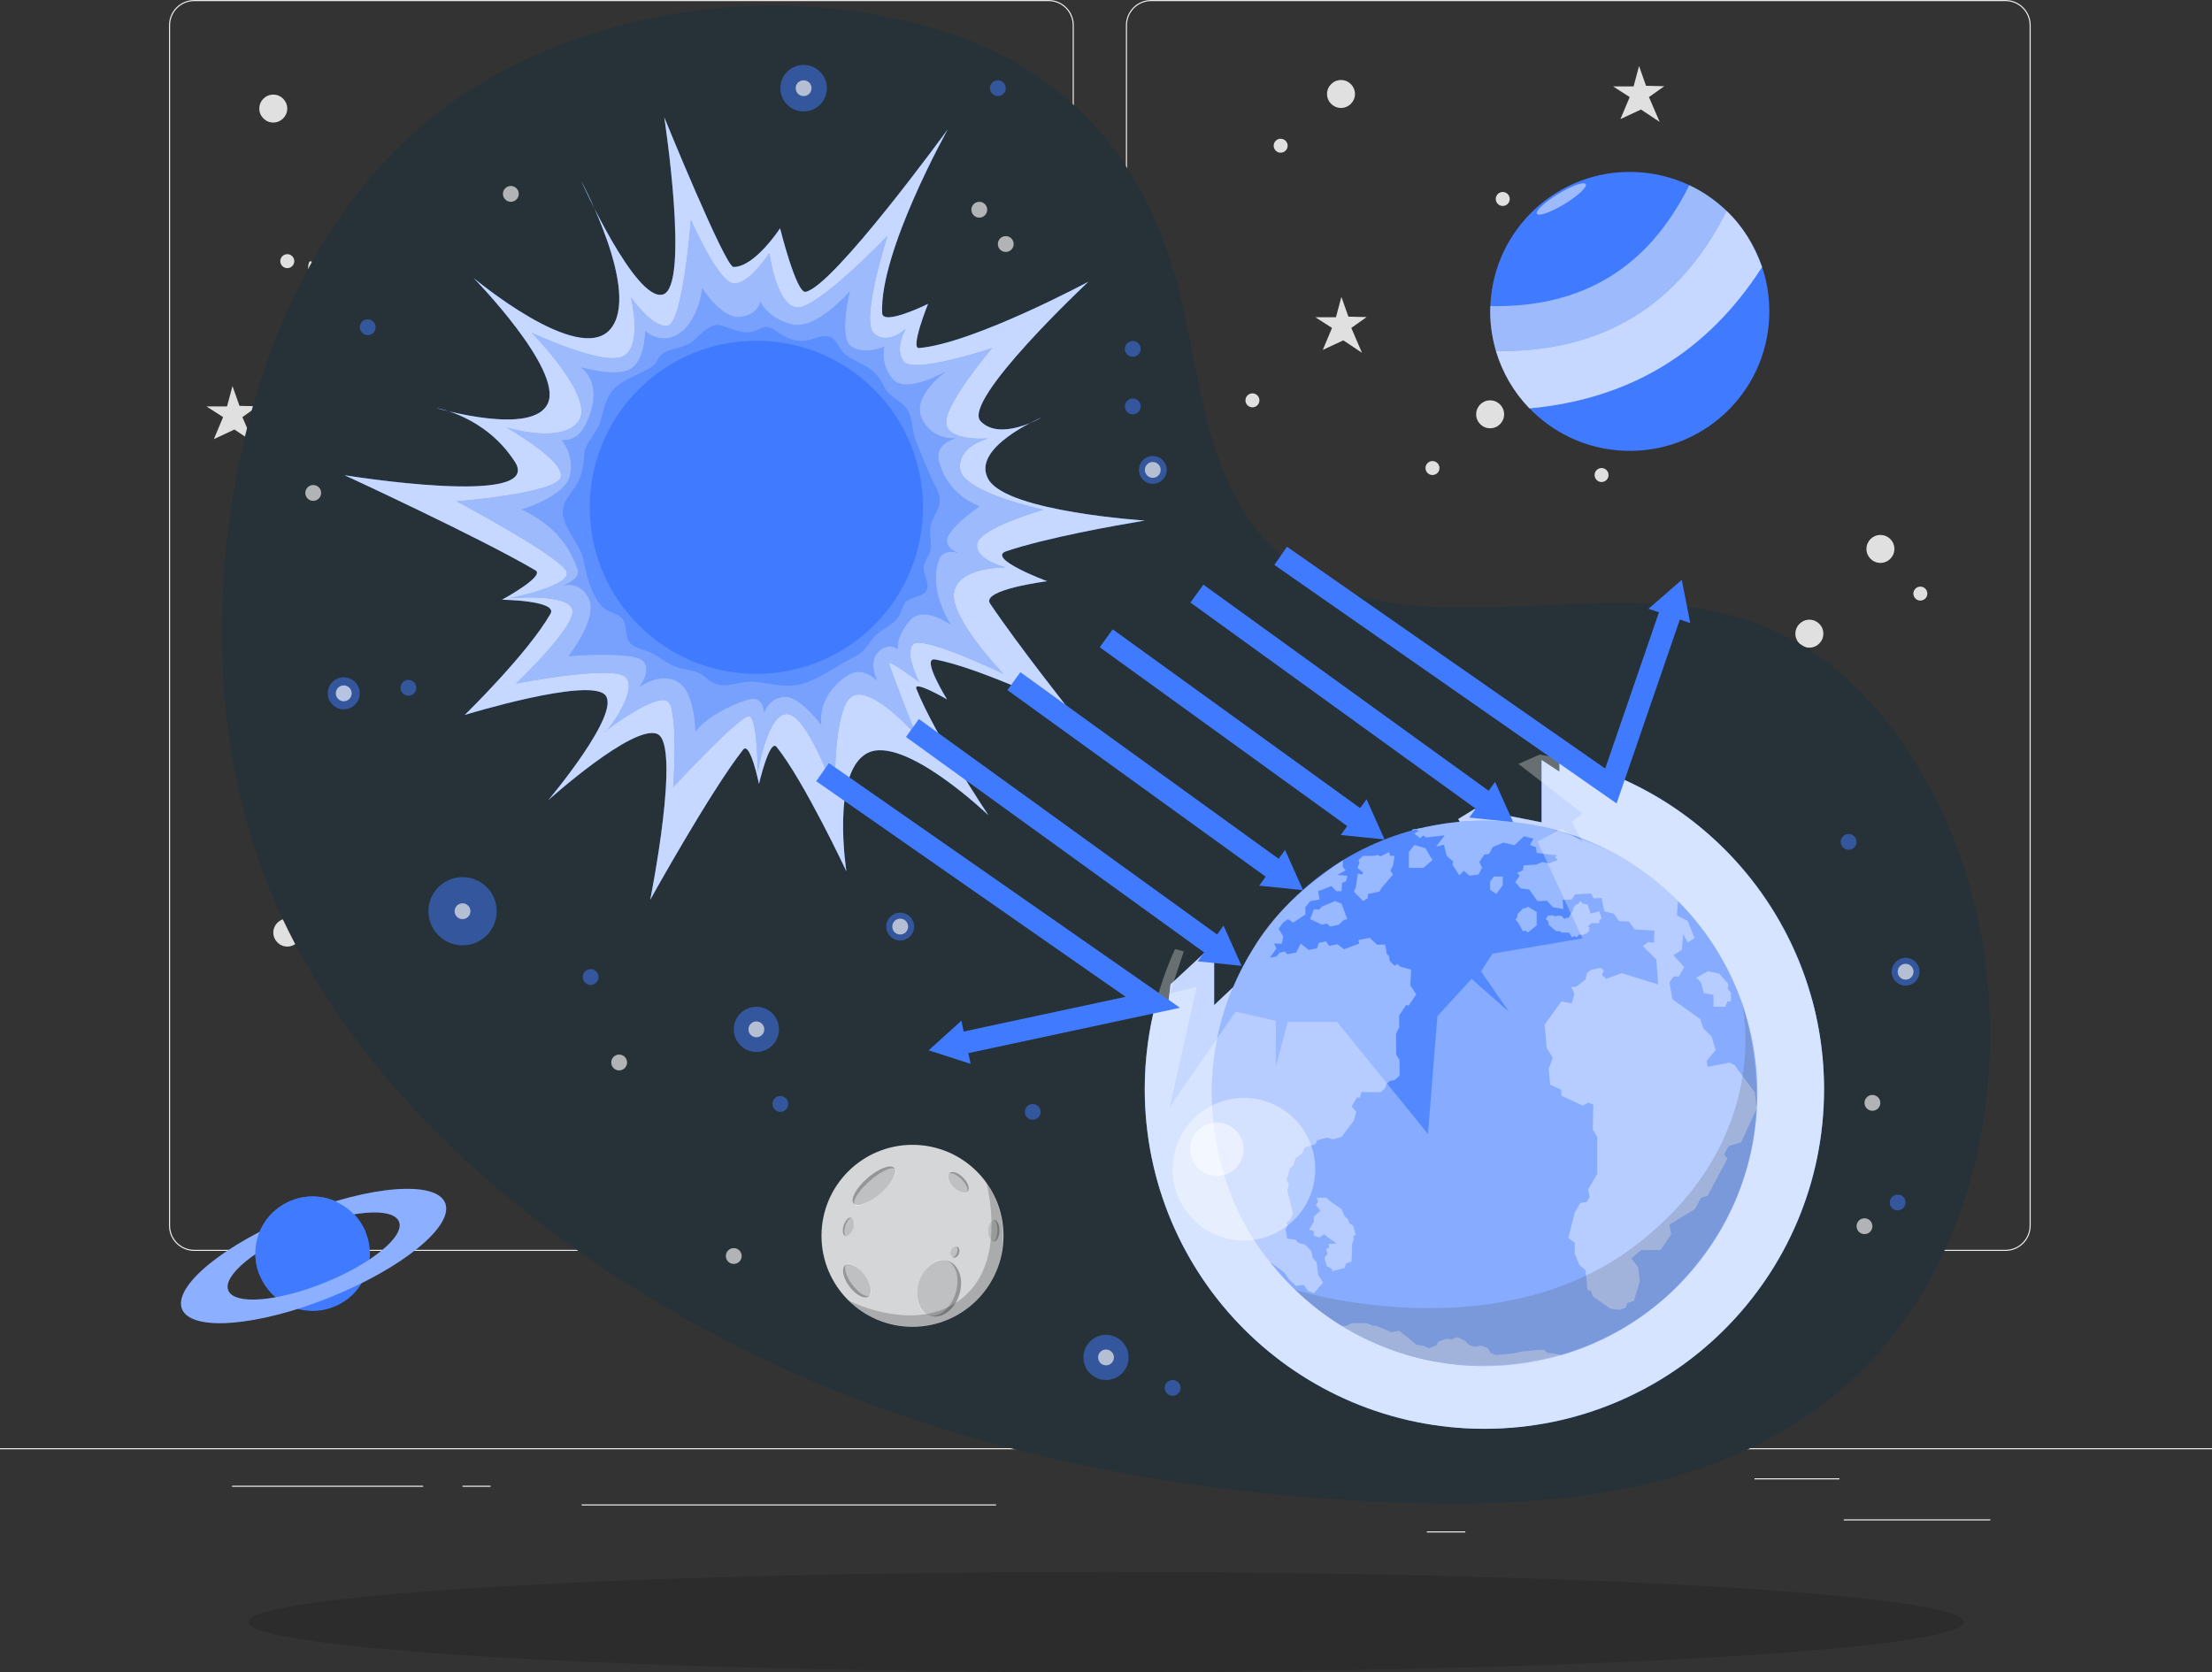 <svg width="623" height="471" viewBox="0 0 623 471" fill="none" xmlns="http://www.w3.org/2000/svg">
<rect x="0" y="0" width="623" height="471" fill="#333333" stroke="none"/>
<g clip-path="url(#clip0_1_94169)">
<path d="M623 407.938H0V408.249H623V407.938Z" fill="#EBEBEB"/>
<path d="M560.575 427.982H519.308V428.294H560.575V427.982Z" fill="#EBEBEB"/>
<path d="M412.7 431.371H401.872V431.683H412.7V431.371Z" fill="#EBEBEB"/>
<path d="M518.062 416.421H494.151V416.733H518.062V416.421Z" fill="#EBEBEB"/>
<path d="M119.18 418.514H65.365V418.826H119.18V418.514Z" fill="#EBEBEB"/>
<path d="M138.169 418.514H130.282V418.826H138.169V418.514Z" fill="#EBEBEB"/>
<path d="M280.537 423.772H163.812V424.083H280.537V423.772Z" fill="#EBEBEB"/>
<path d="M295.315 352.375H54.712C50.787 352.375 47.598 349.186 47.598 345.261V7.114C47.598 3.189 50.787 0 54.712 0H295.315C299.24 0 302.43 3.189 302.43 7.114V345.261C302.43 349.186 299.24 352.375 295.315 352.375ZM54.712 0.311C50.962 0.311 47.909 3.364 47.909 7.114V345.261C47.909 349.011 50.962 352.063 54.712 352.063H295.315C299.065 352.063 302.118 349.011 302.118 345.261V7.114C302.118 3.364 299.065 0.311 295.315 0.311H54.712Z" fill="#EBEBEB"/>
<path d="M564.825 352.375H324.222C320.297 352.375 317.107 349.186 317.107 345.261V7.114C317.107 3.189 320.297 0 324.222 0H564.825C568.75 0 571.939 3.189 571.939 7.114V345.261C571.939 349.186 568.75 352.375 564.825 352.375ZM324.222 0.311C320.472 0.311 317.419 3.364 317.419 7.114V345.261C317.419 349.011 320.472 352.063 324.222 352.063H564.825C568.575 352.063 571.628 349.011 571.628 345.261V7.114C571.628 3.364 568.575 0.311 564.825 0.311H324.222Z" fill="#EBEBEB"/>
<path d="M464.421 27.345L467.437 34.347L462.178 30.846L456.385 33.55L459.001 27.345L454.304 24.331H460.098L461.63 18.587L463.599 24.169L468.745 24.281L464.421 27.345Z" fill="#E0E0E0"/>
<path d="M380.591 92.376L383.594 99.377L378.336 95.877L372.554 98.568L375.158 92.376L370.461 89.361H376.267L377.8 83.618L379.769 89.199L384.915 89.311L380.591 92.376Z" fill="#E0E0E0"/>
<path d="M149.109 331.906L151.339 337.101L147.452 334.51L143.153 336.503L145.085 331.906L141.596 329.676H145.907L147.041 325.416L148.499 329.552L152.324 329.639L149.109 331.906Z" fill="#E0E0E0"/>
<path d="M68.269 117.492L71.272 124.505L66.026 120.992L60.232 123.696L62.836 117.492L58.139 114.477H63.945L65.478 108.746L67.446 114.327L72.592 114.427L68.269 117.492Z" fill="#E0E0E0"/>
<path d="M80.915 266.639C83.089 266.639 84.852 264.876 84.852 262.702C84.852 260.528 83.089 258.765 80.915 258.765C78.74 258.765 76.978 260.528 76.978 262.702C76.978 264.876 78.74 266.639 80.915 266.639Z" fill="#E0E0E0"/>
<path d="M73.028 30.584C73.028 32.764 74.798 34.521 76.966 34.521C79.134 34.521 80.903 32.752 80.903 30.584C80.903 28.416 79.134 26.648 76.966 26.648C74.798 26.648 73.028 28.416 73.028 30.584Z" fill="#E0E0E0"/>
<path d="M529.612 158.565C531.787 158.565 533.549 156.803 533.549 154.629C533.549 152.454 531.787 150.692 529.612 150.692C527.438 150.692 525.675 152.454 525.675 154.629C525.675 156.803 527.438 158.565 529.612 158.565Z" fill="#E0E0E0"/>
<path d="M510.573 219.473C512.748 219.473 514.51 217.71 514.51 215.536C514.51 213.362 512.748 211.599 510.573 211.599C508.399 211.599 506.636 213.362 506.636 215.536C506.636 217.71 508.399 219.473 510.573 219.473Z" fill="#E0E0E0"/>
<path d="M509.601 182.435C511.776 182.435 513.539 180.672 513.539 178.498C513.539 176.324 511.776 174.562 509.601 174.562C507.427 174.562 505.664 176.324 505.664 178.498C505.664 180.672 507.427 182.435 509.601 182.435Z" fill="#E0E0E0"/>
<path d="M136.025 276.456C136.025 278.636 137.795 280.393 139.963 280.393C142.131 280.393 143.9 278.623 143.9 276.456C143.9 274.288 142.131 272.519 139.963 272.519C137.795 272.519 136.025 274.288 136.025 276.456Z" fill="#E0E0E0"/>
<path d="M103.007 278.437C103.007 279.52 103.891 280.405 104.976 280.405C106.06 280.405 106.944 279.52 106.944 278.437C106.944 277.353 106.06 276.468 104.976 276.468C103.891 276.468 103.007 277.353 103.007 278.437Z" fill="#E0E0E0"/>
<path d="M535.992 266.639C535.992 267.723 536.877 268.607 537.961 268.607C539.045 268.607 539.93 267.723 539.93 266.639C539.93 265.555 539.045 264.67 537.961 264.67C536.877 264.67 535.992 265.555 535.992 266.639Z" fill="#E0E0E0"/>
<path d="M449.108 133.812C449.108 134.895 449.993 135.78 451.077 135.78C452.161 135.78 453.046 134.895 453.046 133.812C453.046 132.728 452.161 131.843 451.077 131.843C449.993 131.843 449.108 132.728 449.108 133.812Z" fill="#E0E0E0"/>
<path d="M538.895 167.212C538.895 168.295 539.779 169.18 540.863 169.18C541.947 169.18 542.832 168.295 542.832 167.212C542.832 166.128 541.947 165.243 540.863 165.243C539.779 165.243 538.895 166.128 538.895 167.212Z" fill="#E0E0E0"/>
<path d="M235.407 26.635C235.407 27.719 236.292 28.604 237.376 28.604C238.46 28.604 239.345 27.719 239.345 26.635C239.345 25.552 238.46 24.667 237.376 24.667C236.292 24.667 235.407 25.552 235.407 26.635Z" fill="#E0E0E0"/>
<path d="M352.742 114.738C353.829 114.738 354.711 113.857 354.711 112.77C354.711 111.683 353.829 110.802 352.742 110.802C351.655 110.802 350.773 111.683 350.773 112.77C350.773 113.857 351.655 114.738 352.742 114.738Z" fill="#E0E0E0"/>
<path d="M136.025 219.473C137.113 219.473 137.994 218.592 137.994 217.505C137.994 216.417 137.113 215.536 136.025 215.536C134.938 215.536 134.057 216.417 134.057 217.505C134.057 218.592 134.938 219.473 136.025 219.473Z" fill="#E0E0E0"/>
<path d="M74.997 193.149C74.997 194.233 75.882 195.117 76.966 195.117C78.05 195.117 78.934 194.233 78.934 193.149C78.934 192.065 78.05 191.181 76.966 191.181C75.882 191.181 74.997 192.065 74.997 193.149Z" fill="#E0E0E0"/>
<path d="M134.045 51.638C134.045 52.722 134.93 53.607 136.014 53.607C137.098 53.607 137.982 52.722 137.982 51.638C137.982 50.554 137.098 49.67 136.014 49.67C134.93 49.67 134.045 50.554 134.045 51.638Z" fill="#E0E0E0"/>
<path d="M80.915 75.533C82.002 75.533 82.884 74.652 82.884 73.565C82.884 72.478 82.002 71.596 80.915 71.596C79.828 71.596 78.946 72.478 78.946 73.565C78.946 74.652 79.828 75.533 80.915 75.533Z" fill="#E0E0E0"/>
<path d="M97.038 178.15C98.125 178.15 99.007 177.268 99.007 176.181C99.007 175.094 98.125 174.213 97.038 174.213C95.951 174.213 95.069 175.094 95.069 176.181C95.069 177.268 95.951 178.15 97.038 178.15Z" fill="#E0E0E0"/>
<path d="M158.267 264.671C159.354 264.671 160.235 263.789 160.235 262.702C160.235 261.615 159.354 260.734 158.267 260.734C157.179 260.734 156.298 261.615 156.298 262.702C156.298 263.789 157.179 264.671 158.267 264.671Z" fill="#E0E0E0"/>
<path d="M209.415 310.553C209.415 311.637 210.3 312.522 211.384 312.522C212.468 312.522 213.352 311.637 213.352 310.553C213.352 309.469 212.468 308.585 211.384 308.585C210.3 308.585 209.415 309.469 209.415 310.553Z" fill="#E0E0E0"/>
<path d="M211.384 323.734C211.384 324.818 212.268 325.702 213.352 325.702C214.436 325.702 215.321 324.818 215.321 323.734C215.321 322.65 214.436 321.766 213.352 321.766C212.268 321.766 211.384 322.65 211.384 323.734Z" fill="#E0E0E0"/>
<path d="M358.724 41.049C358.724 42.133 359.608 43.017 360.692 43.017C361.776 43.017 362.661 42.133 362.661 41.049C362.661 39.965 361.776 39.081 360.692 39.081C359.608 39.081 358.724 39.965 358.724 41.049Z" fill="#E0E0E0"/>
<path d="M421.272 56.048C421.272 57.132 422.157 58.017 423.241 58.017C424.325 58.017 425.21 57.132 425.21 56.048C425.21 54.965 424.325 54.08 423.241 54.08C422.157 54.08 421.272 54.965 421.272 56.048Z" fill="#E0E0E0"/>
<path d="M401.486 131.843C401.486 132.927 402.371 133.812 403.455 133.812C404.539 133.812 405.424 132.927 405.424 131.843C405.424 130.76 404.539 129.875 403.455 129.875C402.371 129.875 401.486 130.76 401.486 131.843Z" fill="#E0E0E0"/>
<path d="M86.772 75.533C86.772 76.617 87.083 77.501 87.457 77.501C87.831 77.501 88.142 76.617 88.142 75.533C88.142 74.449 87.831 73.564 87.457 73.564C87.083 73.564 86.772 74.449 86.772 75.533Z" fill="#E0E0E0"/>
<path d="M373.75 26.473C373.75 28.654 375.519 30.41 377.687 30.41C379.855 30.41 381.625 28.641 381.625 26.473C381.625 24.306 379.855 22.537 377.687 22.537C375.519 22.537 373.75 24.306 373.75 26.473Z" fill="#E0E0E0"/>
<path d="M541.91 328.555C544.085 328.555 545.847 326.793 545.847 324.618C545.847 322.444 544.085 320.682 541.91 320.682C539.735 320.682 537.973 322.444 537.973 324.618C537.973 326.793 539.735 328.555 541.91 328.555Z" fill="#E0E0E0"/>
<path d="M521.737 300.076C521.737 302.256 523.507 304.013 525.675 304.013C527.843 304.013 529.612 302.244 529.612 300.076C529.612 297.908 527.843 296.139 525.675 296.139C523.507 296.139 521.737 297.908 521.737 300.076Z" fill="#E0E0E0"/>
<path d="M419.69 120.643C421.865 120.643 423.628 118.881 423.628 116.707C423.628 114.533 421.865 112.77 419.69 112.77C417.516 112.77 415.753 114.533 415.753 116.707C415.753 118.881 417.516 120.643 419.69 120.643Z" fill="#E0E0E0"/>
<path d="M311.5 471C444.925 471 553.087 464.686 553.087 456.897C553.087 449.109 444.925 442.795 311.5 442.795C178.075 442.795 69.913 449.109 69.913 456.897C69.913 464.686 178.075 471 311.5 471Z" fill="#2C2C2C"/>
<path d="M556.165 327.758C564.513 293.81 560.713 256.112 545.674 226.063C538.285 211.288 528.666 197.597 515.57 187.331C479.91 159.326 438.58 174.288 397.923 170.563C383.719 169.267 369.39 164.533 358.985 154.778C340.632 137.586 338.476 109.892 332.919 85.375C323.886 45.584 300.735 18.587 261.199 7.462C221.577 -3.687 176.035 1.171 139.851 20.93C94.024 45.97 71.359 96.375 64.63 146.357C60.668 175.795 61.989 206.504 70.499 235.058C71.072 236.964 71.67 238.858 72.306 240.751C94.784 307.476 160.323 358.467 222.474 386.311C273.161 409.022 328.471 419.835 383.744 422.813C431.565 425.391 484.744 422.9 521.838 388.441C539.132 372.37 550.483 350.942 556.177 327.758H556.165Z" fill="#263238"/>
<path opacity="0.5" d="M164.137 275.223C164.137 276.456 165.134 277.453 166.367 277.453C167.601 277.453 168.597 276.456 168.597 275.223C168.597 273.989 167.601 272.993 166.367 272.993C165.134 272.993 164.137 273.989 164.137 275.223Z" fill="#407BFF"/>
<path opacity="0.5" d="M120.663 256.685C120.663 261.992 124.962 266.303 130.282 266.303C135.603 266.303 139.889 262.005 139.889 256.685C139.889 251.366 135.59 247.08 130.282 247.08C124.974 247.08 120.663 251.378 120.663 256.685Z" fill="#407BFF"/>
<path opacity="0.7" d="M128.039 256.685C128.039 257.918 129.036 258.915 130.269 258.915C131.503 258.915 132.5 257.918 132.5 256.685C132.5 255.452 131.503 254.455 130.269 254.455C129.036 254.455 128.039 255.452 128.039 256.685Z" fill="#EBEBEB"/>
<path opacity="0.5" d="M320.759 132.367C320.759 134.534 322.516 136.291 324.684 136.291C326.852 136.291 328.609 134.534 328.609 132.367C328.609 130.199 326.852 128.442 324.684 128.442C322.516 128.442 320.759 130.199 320.759 132.367Z" fill="#407BFF"/>
<path opacity="0.7" d="M322.44 132.367C322.44 133.6 323.437 134.597 324.671 134.597C325.904 134.597 326.901 133.6 326.901 132.367C326.901 131.133 325.904 130.137 324.671 130.137C323.437 130.137 322.44 131.133 322.44 132.367Z" fill="#EBEBEB"/>
<path opacity="0.5" d="M249.612 261.008C249.612 263.175 251.369 264.932 253.537 264.932C255.705 264.932 257.462 263.175 257.462 261.008C257.462 258.84 255.705 257.083 253.537 257.083C251.369 257.083 249.612 258.84 249.612 261.008Z" fill="#407BFF"/>
<path opacity="0.7" d="M251.307 261.008C251.307 262.241 252.303 263.238 253.537 263.238C254.771 263.238 255.767 262.241 255.767 261.008C255.767 259.774 254.771 258.778 253.537 258.778C252.303 258.778 251.307 259.774 251.307 261.008Z" fill="#EBEBEB"/>
<path opacity="0.5" d="M532.778 273.727C532.778 275.895 534.535 277.652 536.703 277.652C538.871 277.652 540.628 275.895 540.628 273.727C540.628 271.56 538.871 269.803 536.703 269.803C534.535 269.803 532.778 271.56 532.778 273.727Z" fill="#407BFF"/>
<path opacity="0.7" d="M534.473 273.728C534.473 274.961 535.469 275.958 536.703 275.958C537.937 275.958 538.933 274.961 538.933 273.728C538.933 272.494 537.937 271.498 536.703 271.498C535.469 271.498 534.473 272.494 534.473 273.728Z" fill="#EBEBEB"/>
<path opacity="0.7" d="M273.585 59.076C273.585 60.309 274.582 61.306 275.815 61.306C277.049 61.306 278.046 60.309 278.046 59.076C278.046 57.843 277.049 56.846 275.815 56.846C274.582 56.846 273.585 57.843 273.585 59.076Z" fill="#EBEBEB"/>
<path opacity="0.7" d="M281.036 68.744C281.036 69.977 282.033 70.974 283.266 70.974C284.5 70.974 285.497 69.977 285.497 68.744C285.497 67.51 284.5 66.514 283.266 66.514C282.033 66.514 281.036 67.51 281.036 68.744Z" fill="#EBEBEB"/>
<path opacity="0.5" d="M112.801 193.747C112.801 194.98 113.798 195.977 115.031 195.977C116.265 195.977 117.261 194.98 117.261 193.747C117.261 192.514 116.265 191.517 115.031 191.517C113.798 191.517 112.801 192.514 112.801 193.747Z" fill="#407BFF"/>
<path opacity="0.7" d="M172.148 299.292C172.148 300.525 173.145 301.521 174.379 301.521C175.612 301.521 176.609 300.525 176.609 299.292C176.609 298.058 175.612 297.062 174.379 297.062C173.145 297.062 172.148 298.058 172.148 299.292Z" fill="#EBEBEB"/>
<path opacity="0.7" d="M85.987 138.857C85.987 140.091 86.984 141.087 88.218 141.087C89.451 141.087 90.448 140.091 90.448 138.857C90.448 137.624 89.451 136.627 88.218 136.627C86.984 136.627 85.987 137.624 85.987 138.857Z" fill="#EBEBEB"/>
<path opacity="0.5" d="M206.662 289.96C206.662 293.473 209.515 296.326 213.029 296.326C216.543 296.326 219.396 293.473 219.396 289.96C219.396 286.447 216.543 283.594 213.029 283.594C209.515 283.594 206.662 286.447 206.662 289.96Z" fill="#407BFF"/>
<path opacity="0.7" d="M210.799 289.96C210.799 291.194 211.796 292.19 213.029 292.19C214.263 292.19 215.26 291.194 215.26 289.96C215.26 288.727 214.263 287.73 213.029 287.73C211.796 287.73 210.799 288.727 210.799 289.96Z" fill="#EBEBEB"/>
<path opacity="0.5" d="M305.134 382.374C305.134 385.887 307.987 388.74 311.501 388.74C315.015 388.74 317.868 385.887 317.868 382.374C317.868 378.861 315.015 376.008 311.501 376.008C307.987 376.008 305.134 378.861 305.134 382.374Z" fill="#407BFF"/>
<path opacity="0.7" d="M311.501 384.604C312.733 384.604 313.731 383.606 313.731 382.374C313.731 381.142 312.733 380.144 311.501 380.144C310.269 380.144 309.271 381.142 309.271 382.374C309.271 383.606 310.269 384.604 311.501 384.604Z" fill="#EBEBEB"/>
<path opacity="0.5" d="M217.553 310.977C217.553 312.21 218.55 313.207 219.783 313.207C221.017 313.207 222.013 312.21 222.013 310.977C222.013 309.744 221.017 308.747 219.783 308.747C218.55 308.747 217.553 309.744 217.553 310.977Z" fill="#407BFF"/>
<path opacity="0.5" d="M319.052 116.707C320.283 116.707 321.282 115.709 321.282 114.477C321.282 113.245 320.283 112.247 319.052 112.247C317.82 112.247 316.821 113.245 316.821 114.477C316.821 115.709 317.82 116.707 319.052 116.707Z" fill="#407BFF"/>
<path opacity="0.5" d="M101.338 92.177C101.338 93.411 102.335 94.407 103.568 94.407C104.802 94.407 105.799 93.411 105.799 92.177C105.799 90.944 104.802 89.947 103.568 89.947C102.335 89.947 101.338 90.944 101.338 92.177Z" fill="#407BFF"/>
<path opacity="0.7" d="M141.646 54.616C141.646 55.85 142.643 56.846 143.877 56.846C145.11 56.846 146.107 55.85 146.107 54.616C146.107 53.383 145.11 52.386 143.877 52.386C142.643 52.386 141.646 53.383 141.646 54.616Z" fill="#EBEBEB"/>
<path opacity="0.5" d="M518.424 237.151C518.424 238.384 519.421 239.381 520.654 239.381C521.888 239.381 522.884 238.384 522.884 237.151C522.884 235.918 521.888 234.921 520.654 234.921C519.421 234.921 518.424 235.918 518.424 237.151Z" fill="#407BFF"/>
<path opacity="0.7" d="M525.128 310.666C525.128 311.899 526.125 312.896 527.358 312.896C528.592 312.896 529.589 311.899 529.589 310.666C529.589 309.432 528.592 308.436 527.358 308.436C526.125 308.436 525.128 309.432 525.128 310.666Z" fill="#EBEBEB"/>
<path opacity="0.5" d="M316.809 98.281C316.809 99.515 317.805 100.511 319.039 100.511C320.272 100.511 321.269 99.515 321.269 98.281C321.269 97.048 320.272 96.051 319.039 96.051C317.805 96.051 316.809 97.048 316.809 98.281Z" fill="#407BFF"/>
<path opacity="0.7" d="M522.897 345.411C522.897 346.644 523.894 347.641 525.128 347.641C526.361 347.641 527.358 346.644 527.358 345.411C527.358 344.178 526.361 343.181 525.128 343.181C523.894 343.181 522.897 344.178 522.897 345.411Z" fill="#EBEBEB"/>
<path opacity="0.7" d="M204.432 353.808C204.432 355.041 205.428 356.038 206.662 356.038C207.896 356.038 208.892 355.041 208.892 353.808C208.892 352.574 207.896 351.578 206.662 351.578C205.428 351.578 204.432 352.574 204.432 353.808Z" fill="#EBEBEB"/>
<path opacity="0.5" d="M269.386 157.606C269.386 158.84 270.383 159.836 271.616 159.836C272.85 159.836 273.846 158.84 273.846 157.606C273.846 156.373 272.85 155.376 271.616 155.376C270.383 155.376 269.386 156.373 269.386 157.606Z" fill="#407BFF"/>
<path opacity="0.5" d="M288.637 313.207C288.637 314.44 289.634 315.437 290.867 315.437C292.101 315.437 293.097 314.44 293.097 313.207C293.097 311.974 292.101 310.977 290.867 310.977C289.634 310.977 288.637 311.974 288.637 313.207Z" fill="#407BFF"/>
<path opacity="0.5" d="M532.242 338.733C532.242 339.967 533.239 340.963 534.473 340.963C535.706 340.963 536.703 339.967 536.703 338.733C536.703 337.5 535.706 336.503 534.473 336.503C533.239 336.503 532.242 337.5 532.242 338.733Z" fill="#407BFF"/>
<path opacity="0.5" d="M328.035 390.97C328.035 392.204 329.032 393.2 330.266 393.2C331.499 393.2 332.496 392.204 332.496 390.97C332.496 389.737 331.499 388.74 330.266 388.74C329.032 388.74 328.035 389.737 328.035 390.97Z" fill="#407BFF"/>
<path opacity="0.5" d="M278.806 24.841C278.806 26.075 279.802 27.071 281.036 27.071C282.27 27.071 283.266 26.075 283.266 24.841C283.266 23.608 282.27 22.611 281.036 22.611C279.802 22.611 278.806 23.608 278.806 24.841Z" fill="#407BFF"/>
<path opacity="0.5" d="M219.783 24.841C219.783 28.454 222.711 31.394 226.337 31.394C229.963 31.394 232.891 28.467 232.891 24.841C232.891 21.216 229.963 18.289 226.337 18.289C222.711 18.289 219.783 21.216 219.783 24.841Z" fill="#407BFF"/>
<path opacity="0.7" d="M224.106 24.841C224.106 26.075 225.103 27.071 226.337 27.071C227.57 27.071 228.567 26.075 228.567 24.841C228.567 23.608 227.57 22.611 226.337 22.611C225.103 22.611 224.106 23.608 224.106 24.841Z" fill="#EBEBEB"/>
<path opacity="0.5" d="M92.305 195.304C92.305 197.796 94.323 199.814 96.815 199.814C99.307 199.814 101.326 197.796 101.326 195.304C101.326 192.813 99.307 190.794 96.815 190.794C94.323 190.794 92.305 192.813 92.305 195.304Z" fill="#407BFF"/>
<path opacity="0.5" d="M94.585 195.304C94.585 196.538 95.582 197.534 96.815 197.534C98.049 197.534 99.046 196.538 99.046 195.304C99.046 194.071 98.049 193.074 96.815 193.074C95.582 193.074 94.585 194.071 94.585 195.304Z" fill="#407BFF"/>
<path opacity="0.7" d="M94.585 195.304C94.585 196.538 95.582 197.534 96.815 197.534C98.049 197.534 99.046 196.538 99.046 195.304C99.046 194.071 98.049 193.074 96.815 193.074C95.582 193.074 94.585 194.071 94.585 195.304Z" fill="#EBEBEB"/>
<path d="M103.006 347.13C106.333 355.39 102.346 364.77 94.085 368.097C85.824 371.423 76.442 367.436 73.115 359.177C69.788 350.917 73.775 341.536 82.036 338.21C90.297 334.884 99.68 338.87 103.006 347.13Z" fill="#407BFF"/>
<path d="M83.644 342.196C63.185 350.444 48.694 362.329 51.273 368.745C53.852 375.16 72.542 373.665 93.001 365.418C113.461 357.171 127.952 345.286 125.372 338.87C122.781 332.454 104.103 333.949 83.644 342.196ZM91.369 361.344C78.087 366.701 65.963 367.661 64.293 363.5C62.611 359.339 72.019 351.627 85.301 346.27C98.584 340.913 110.707 339.954 112.377 344.115C114.059 348.276 104.651 355.987 91.369 361.344Z" fill="#407BFF"/>
<path opacity="0.4" d="M83.644 342.196C63.185 350.444 48.694 362.329 51.273 368.745C53.852 375.16 72.542 373.665 93.001 365.418C113.461 357.171 127.952 345.286 125.372 338.87C122.781 332.454 104.103 333.949 83.644 342.196ZM91.369 361.344C78.087 366.701 65.963 367.661 64.293 363.5C62.611 359.339 72.019 351.627 85.301 346.27C98.584 340.913 110.707 339.954 112.377 344.115C114.059 348.276 104.651 355.987 91.369 361.344Z" fill="white"/>
<path d="M73.115 359.177L103.007 347.13C99.992 339.655 90.858 334.647 82.037 338.21C73.452 341.673 69.826 351.017 73.115 359.177Z" fill="#407BFF"/>
<path d="M498.298 89.192C499.112 67.506 482.19 49.267 460.501 48.453C438.812 47.638 420.57 64.558 419.756 86.243C418.941 107.929 435.864 126.168 457.552 126.982C479.241 127.797 497.484 110.877 498.298 89.192Z" fill="#407BFF"/>
<path opacity="0.5" d="M421.322 98.904C451.214 99.315 472.869 86.147 486.289 59.412C483.298 56.559 479.872 54.08 475.773 52.162C464.309 75.396 445.619 86.757 419.727 86.222C419.516 90.483 420.139 94.693 421.322 98.892V98.904Z" fill="#FAFAFA"/>
<path opacity="0.7" d="M421.322 98.904C451.226 99.303 472.882 86.147 486.289 59.413C490.762 63.636 494.039 68.955 496.282 75.234C480.918 99.166 459.089 112.434 430.767 115.05C426.331 110.453 423.191 105.059 421.322 98.904Z" fill="white"/>
<path opacity="0.5" d="M446.616 51.876C447.102 52.673 444.41 55.177 440.622 57.482C436.835 59.786 433.371 61.007 432.885 60.222C432.399 59.425 435.09 56.921 438.878 54.616C442.666 52.312 446.13 51.091 446.616 51.876Z" fill="#FAFAFA"/>
<path d="M439.19 213.53C439.19 214.851 439.203 216.134 439.215 217.38L434.181 214.078V231.644L415.28 227.894L410.707 230.71L415.28 239.007L406.72 232.367L397.761 233.7L394.11 260.995L384.167 252.611L367.62 266.041L372.043 274.213L362.312 263.923L341.965 283.121V265.866L329.679 277.278L328.982 282.996C327.661 282.585 326.54 282.236 325.692 281.962C323.562 289.898 322.428 298.232 322.428 306.841C322.428 359.663 365.253 402.481 418.083 402.481C470.914 402.481 513.739 359.663 513.739 306.841C513.739 261.282 481.878 223.16 439.215 213.543L439.19 213.53Z" fill="#407BFF"/>
<path opacity="0.7" d="M439.19 213.53C439.19 214.851 439.203 216.134 439.215 217.38L434.181 214.078V231.644L415.28 227.894L410.707 230.71L415.28 239.007L406.72 232.367L397.761 233.7L394.11 260.995L384.167 252.611L367.62 266.041L372.043 274.213L362.312 263.923L341.965 283.121V265.866L329.679 277.278L328.982 282.996C327.661 282.585 326.54 282.236 325.692 281.962C323.562 289.898 322.428 298.232 322.428 306.841C322.428 359.663 365.253 402.481 418.083 402.481C470.914 402.481 513.739 359.663 513.739 306.841C513.739 261.282 481.878 223.16 439.215 213.543L439.19 213.53Z" fill="white"/>
<path d="M472.44 362.323C502.448 332.32 502.448 283.675 472.44 253.671C442.431 223.668 393.778 223.668 363.77 253.671C333.762 283.675 333.762 332.32 363.77 362.323C393.778 392.326 442.431 392.326 472.44 362.323Z" fill="#407BFF"/>
<path opacity="0.1" d="M472.44 362.323C502.448 332.32 502.448 283.675 472.44 253.671C442.431 223.668 393.778 223.668 363.77 253.671C333.762 283.675 333.762 332.32 363.77 362.323C393.778 392.326 442.431 392.326 472.44 362.323Z" fill="white"/>
<path opacity="0.4" d="M377.862 373.454C385.749 378.474 394.945 381.888 405.474 383.694C417.635 385.662 429.048 384.952 439.764 381.726C438.754 381.439 437.496 381.252 436.138 381.153C435.427 381.103 435.29 380.231 434.53 380.206C433.023 380.168 430.905 380.555 429.397 380.617C428.226 380.667 427.054 381.202 426.033 381.277C423.329 381.476 421.373 381.713 421.373 381.713L419.84 381.128L418.98 379.72L417.198 379.047L415.23 379.384L413.56 378.748L412.563 377.627L410.445 376.643L408.813 377.291L407.243 377.129L405.062 377.988L404.539 378.972L402.334 379.844L401.287 379.209L398.907 378.748L394.023 374.836L391.905 375.297L387.656 373.454H386.684L385.014 372.731H380.566L379.345 373.454H377.875H377.862Z" fill="white"/>
<path opacity="0.4" d="M357.677 355.477L361.764 358.516L363.122 360.497L364.991 362.216L367.209 361.955L368.392 363.612L370.037 364.284L372.666 361.282L371.308 359.189L370.772 355.502L369.776 354.443L369.302 352.424L367.558 350.568L365.738 350.145L364.816 349.16L362.536 348.936L362.088 346.27L362.686 345.037L362.349 344.725L362.611 344.165L363.321 343.716L364.181 341.91L362.574 335.332L363.047 333.476L362.399 332.541L363.222 329.277L364.405 328.069L364.866 326.263L366.785 324.892L367.483 323.161L370.473 322.326L370.984 321.205L373.713 320.445L375.432 320.943L377.85 320.27L381.289 315.698L381.961 313.169L380.666 311.687L382.223 309.095L383.02 309.195L383.432 307.65H388.877L390.035 306.641L390.546 305.271L391.443 304.486L392.789 304.249L394.197 303.028L394.16 298.606L393.238 297.049L393.188 291.156L394.085 289.387L394.06 286.061L396.116 282.984L396.689 283.37L398.882 280.081L397.225 277.602L397.449 273.154L394.334 272.27L393.587 271.56L392.777 272.045L391.443 270.712L391.194 269.292L390.571 268.707L390.11 266.053L387.83 266.115L385.762 264.159L382.609 264.795L382.771 265.829L378.547 267.386L376.666 265.978L374.361 266.439L373.439 265.156L371.433 265.605L370.897 267.137L368.629 267.585L366.324 265.829L365.078 268.296L362.524 268.806L361.901 268.021L360.406 268.358L359.484 269.417L357.677 269.778L359.484 267.187L358.861 265.791L360.991 265.829L361.44 263.823L360.107 261.606L361.44 259.824L362.773 258.94L364.218 259.886L367.657 257.607L367.632 255.588L369.015 253.844L371.657 253.383L371.246 251.041L374.996 249.596L376.329 251.041H377.862L377.974 248.687L379.083 248.275L379.494 246.693L376.653 246.444L378.983 245.198L378.174 244.189L378.261 242.308C367.346 249.534 358.424 257.706 352.817 267.448C344.544 280.891 340.544 295.878 341.23 312.584C342.276 328.43 347.896 342.695 357.652 355.502L357.677 355.477Z" fill="white"/>
<path opacity="0.4" d="M453.532 368.62L448.535 365.119L448.136 363.649L447.09 363.4L446.579 357.844L444.859 356.361L443.526 353.184V350.07L441.695 348.737L443.526 341.549L445.109 338.808L446.878 338.609L447.713 337.176L447.289 335.058L449.856 330.623V320.283L448.585 318.115L448.747 311.201L447.389 310.566L445.757 311.438L439.763 308.647L439.738 307.003L436.598 305.533L436.187 301.085L437.334 297.946L435.639 295.255L435.028 288.64L439.738 282.112L442.666 282.61L443.414 279.882L442.554 278.05L443.95 277.938L446.554 275.92L446.915 274.138L448.099 273.229L450.84 272.619L451.725 273.453L451.152 274.587L452.373 275.733L456.721 274.126L467.026 277.315L466.502 270.289L462.665 266.502L464.185 265.393L465.842 265.517L465.979 262.129L460.422 261.817L458.79 259.612L455.986 259.45L454.503 257.357L451.862 256.747L451.064 252.947L448.834 253.059L448.136 251.702L443.638 251.926L442.629 253.371L440.112 253.495L440.312 256.049L437.421 255.601L435.676 253.72L433.047 253.857L430.692 250.543L428.313 250.269L426.755 248.487L427.976 246.731L427.353 245.859L428.873 245.198L429.147 243.766L432.723 243.542L434.368 242.831L436.237 243.18L438.742 242.283L437.932 241.287L438.679 240.963L432.823 240.253L432.586 238.658L430.929 238.035L431.889 236.254L429.222 235.581L426.543 238.085L423.441 237.35L420.413 238.608L419.404 240.564L418.07 240.689L416.65 242.807L417.422 244.414L416.426 246.332L413.871 246.681L412.289 245.298L410.981 246.569L409.087 243.566L409.299 242.694L407.442 241.075L406.694 237.96L404.489 238.496L406.869 235.307L401.548 235.917L400.876 235.332L399.991 236.129L398.321 234.796L399.505 234.136L398.87 233.575C414.781 229.663 430.805 230.436 445.134 236.291C454.304 239.43 464.397 245.448 472.62 253.869L472.271 257.868L475.337 259.438L477.255 264.247L475.349 265.493L474.053 263.175L473.679 267.548L471.3 269.068L474.352 272.394L472.857 275.06H471.362L470.191 276.73L471.025 281.476L478.863 287.07L479.81 289.798L482.028 291.904L483.211 295.766L481.542 297.821L480.62 298.955L480.956 300.524L487.099 299.329L488.532 300.064L494.201 307.65L494.799 312.26L490.363 321.765L486.837 322.837L485.616 325.141L486.488 326.412L480.906 336.877L479.05 337.45L477.355 340.614L470.191 344.95L470.664 347.753L467.699 352.113L462.191 352.163L459.487 354.443L461.356 356.947L461.855 360.946L460.185 366.452L459.089 366.814L458.279 367.075L457.893 368.396L456.086 368.981L453.519 368.62H453.532Z" fill="white"/>
<path opacity="0.4" d="M375.27 358.056L375.083 357.42L373.7 356.698L373.027 354.318L373.887 353.172L373.513 351.839L374.335 351.403L374.223 350.394L376.404 350.282L372.89 347.728L371.594 348.6L370.037 348.052V346.831L368.666 346.395L370.037 344.165V342.72L371.906 341.001L370.547 339.393L371.22 338.658L370.847 337.388H373.625L374.522 338.297L377.862 340.614L378.659 342.508L379.743 343.617L380.017 344.576L381.076 345.199L381.824 347.753L381.114 348.326L381.3 348.949L380.839 350.406L380.665 355.389L379.12 355.875L378.709 357.171L375.27 358.056Z" fill="white"/>
<path opacity="0.4" d="M381.301 251.141L381.849 250.007L382.447 246.021L383.606 246.382L383.892 245.796L382.335 244.463L382.871 243.031L382.597 242.271L383.892 241.075H387.007L388.042 240.826L388.777 241.249L391.231 240.028L391.543 241.075H392.789L392.34 243.803L391.605 245.223L392.34 246.357L389.063 250.157L388.565 251.141L385.338 251.801L385.188 253.072L383.892 253.807L381.301 251.141Z" fill="white"/>
<path opacity="0.4" d="M419.69 248.25L420.762 246.917H423.242V249.359L421.46 251.801L419.69 250.692V248.25Z" fill="white"/>
<path opacity="0.4" d="M442.442 257.358L442.965 256.66L443.102 255.813L443.837 254.841L444.51 254.592L445.096 253.807L445.719 254.567L447.114 254.754L447.999 257.358L450.429 256.71L451.077 258.666L450.429 259.251V260.024H448.223L447.239 260.958L447.825 261.456L447.438 261.855L447.737 262.129L446.579 263.163L446.342 262.976L445.943 263.375L444.834 263.238L443.999 264.035L443.389 263.649L442.741 264.035L441.918 262.702H439.863L439.389 262.304L438.305 262.316L436.174 260.534L436.075 259.538L435.327 258.915L435.938 257.956L437.109 257.806L438.131 258.13L438.779 257.881L439.863 258.043L440.66 258.915L441.096 258.529L441.781 258.579L442.442 257.358Z" fill="white"/>
<path opacity="0.4" d="M477.717 275.372L481.044 273.59L484.221 274.251L486.713 277.091L486.651 278.586L487.498 279.595V282.087L486.501 282.161L485.94 283.594H482.601V280.255L479.885 279.757L479.075 276.73L477.717 275.372Z" fill="white"/>
<path opacity="0.4" d="M430.281 255.364L432.798 256.922V260.696L430.281 262.702L429.795 262.191L428.898 262.291L427.465 259.725L426.805 259.027L427.303 258.491L427.415 257.52L428.96 255.887L429.932 255.738L430.281 255.364Z" fill="white"/>
<path opacity="0.4" d="M372.33 255.364L376.068 253.807L377.862 254.58L379.444 258.915L378.485 259.127L377.027 260.497L374.684 261.008L373.7 260.173L372.33 260.472L368.99 258.915L370.037 256.137L371.52 256.224L372.33 255.364Z" fill="white"/>
<path opacity="0.4" d="M398.347 238.022L401.449 238.907L403.455 242.271L400.901 244.463H396.789V240.028L398.347 238.022Z" fill="white"/>
<path opacity="0.2" d="M490.463 281.812C490.463 281.812 500.419 320.208 460.846 350.655C421.273 381.115 364.816 363.35 364.816 363.35C392.777 390.733 439.763 392.739 470.938 363.774C493.715 341.162 499.958 312.372 490.463 281.812Z" fill="black"/>
<path opacity="0.3" d="M513.714 306.828C513.714 298.17 512.555 289.786 510.399 281.813C510.163 281.24 509.951 280.654 509.776 280.056C501.665 252.374 481.193 228.58 451.825 217.43C445.844 215.162 439.751 213.555 433.646 212.559L427.652 215.187L445.682 229.115L442.692 231.445L445.682 237.088L439.726 233.451L433.06 237.088L445.682 264.334L420.363 268.632L417.124 273.615L424.949 284.977L414.47 275.746L404.838 286.235L402.184 319.436L393.574 308.809L376.616 287.892H362.661L359.334 300.5V287.556L348.033 284.977L332.62 307.215L329.443 311.799L331.798 301.409V301.372L337.081 277.926L334.626 278.561L329.443 279.919L333.417 267.972L330.95 267.336C326.103 278.038 323.387 289.126 322.615 300.163C322.615 300.275 322.602 300.375 322.59 300.487C322.552 301.123 322.515 301.758 322.478 302.381C322.465 302.68 322.453 302.991 322.44 303.29C322.428 303.751 322.403 304.212 322.39 304.686C322.39 305.097 322.39 305.52 322.378 305.931C322.378 306.318 322.378 306.691 322.378 307.078C322.378 307.489 322.378 307.9 322.39 308.311C322.39 308.722 322.39 309.133 322.415 309.544C322.415 309.818 322.44 310.08 322.44 310.354C323.163 329.614 329.717 348.214 341.093 363.637C341.18 363.749 341.255 363.861 341.342 363.973C341.454 364.123 341.566 364.272 341.678 364.422C347.099 371.585 353.503 377.964 360.692 383.358C360.755 383.395 360.805 383.445 360.867 383.495C361.303 383.819 361.752 384.143 362.188 384.454C362.462 384.654 362.736 384.853 363.01 385.04C363.259 385.214 363.508 385.389 363.758 385.563C364.268 385.912 364.767 386.261 365.29 386.597C365.328 386.622 365.377 386.647 365.415 386.684C370.125 389.774 375.171 392.49 380.541 394.782C389.051 398.407 397.786 400.699 406.52 401.758C406.657 401.771 406.794 401.796 406.944 401.808C407.604 401.883 408.252 401.958 408.913 402.02C409.224 402.045 409.536 402.082 409.86 402.107C410.346 402.145 410.831 402.182 411.317 402.219C411.729 402.244 412.14 402.269 412.551 402.294C412.962 402.319 413.361 402.331 413.76 402.356C414.208 402.381 414.657 402.394 415.118 402.406C415.529 402.406 415.928 402.431 416.339 402.431C416.762 402.431 417.174 402.444 417.597 402.444C418.121 402.444 418.656 402.444 419.18 402.444C419.454 402.444 419.728 402.444 420.002 402.444C434.755 402.12 449.158 398.382 462.104 391.667C462.503 391.456 462.902 391.281 463.313 391.107C493.304 374.961 513.701 343.281 513.701 306.841L513.714 306.828Z" fill="white"/>
<path opacity="0.4" d="M350.35 349.435C361.443 349.435 370.436 340.443 370.436 329.352C370.436 318.261 361.443 309.27 350.35 309.27C339.257 309.27 330.265 318.261 330.265 329.352C330.265 340.443 339.257 349.435 350.35 349.435Z" fill="white"/>
<path opacity="0.5" d="M350.263 323.734C350.263 327.895 346.898 331.258 342.737 331.258C338.575 331.258 335.211 327.895 335.211 323.734C335.211 319.573 338.575 316.209 342.737 316.209C346.898 316.209 350.263 319.573 350.263 323.734Z" fill="white"/>
<path d="M306.478 79.395C306.478 79.395 274.033 96.774 258.819 98.044C256.29 98.256 261.373 85.611 261.373 85.611C261.373 85.611 248.627 91.903 248.452 88.203C247.667 70.849 266.955 36.415 266.955 36.415C266.955 36.415 234.647 80.852 226.872 82.21C224.267 82.659 219.707 64.308 219.707 64.308C219.707 64.308 212.518 75.321 206.562 75.197C204.232 75.147 187.087 33.039 187.087 33.039C187.087 33.039 194.388 80.803 186.688 82.958C178.975 85.113 163.687 50.978 163.687 50.978C163.687 50.978 180.819 82.696 171.798 92.837C162.79 102.978 133.372 78.286 133.372 78.286C133.372 78.286 158.354 103.85 154.367 113.467C150.38 123.085 122.955 114.95 122.955 114.95C122.955 114.95 136.624 117.08 145.009 130.074C153.395 143.068 97.051 133.861 97.051 133.861C97.051 133.861 135.453 151.589 150.828 160.671C153.619 162.315 141.396 168.931 141.396 168.931C141.396 168.931 157.183 169.142 155.052 172.88C148.673 184.067 130.905 201.384 130.905 201.384C130.905 201.384 165.68 190.72 170.428 195.753C175.175 200.786 154.379 225.44 154.379 225.44C154.379 225.44 178.315 203.888 185.118 206.741C191.921 209.593 183.137 253.446 183.137 253.446C183.137 253.446 200.132 222.799 209.303 211.163C211.272 208.672 213.764 220.806 213.764 220.806C213.764 220.806 216.754 207.924 218.735 210.403C226.473 220.033 238.385 245.448 238.385 245.448C238.385 245.448 233.999 217.629 244.228 212.172C254.458 206.716 278.369 229.626 278.369 229.626C278.369 229.626 263.217 206.952 258.109 194.071C257.037 191.367 266.731 197.011 266.731 197.011C266.731 197.011 259.268 185.039 263.379 185.774C276.014 188.029 301.532 200.412 301.532 200.412C301.532 200.412 286.792 181.837 278.855 170.027C276.213 166.09 294.916 163.723 294.916 163.723C294.916 163.723 277.509 157.245 283.477 155.252C294.916 151.44 313.668 148.101 322.427 146.631C322.427 146.631 284.075 144.189 278.493 135.207C272.911 126.224 293.321 117.628 293.321 117.628C293.321 117.628 281.733 124.393 276.201 118.675C270.668 112.957 306.503 79.395 306.503 79.395H306.478Z" fill="#407BFF"/>
<path opacity="0.7" d="M306.478 79.395C306.478 79.395 274.033 96.774 258.819 98.044C256.29 98.256 261.373 85.611 261.373 85.611C261.373 85.611 248.627 91.903 248.452 88.203C247.667 70.849 266.955 36.415 266.955 36.415C266.955 36.415 234.647 80.852 226.872 82.21C224.267 82.659 219.707 64.308 219.707 64.308C219.707 64.308 212.518 75.321 206.562 75.197C204.232 75.147 187.087 33.039 187.087 33.039C187.087 33.039 194.388 80.803 186.688 82.958C178.975 85.113 163.687 50.978 163.687 50.978C163.687 50.978 180.819 82.696 171.798 92.837C162.79 102.978 133.372 78.286 133.372 78.286C133.372 78.286 158.354 103.85 154.367 113.467C150.38 123.085 122.955 114.95 122.955 114.95C122.955 114.95 136.624 117.08 145.009 130.074C153.395 143.068 97.051 133.861 97.051 133.861C97.051 133.861 135.453 151.589 150.828 160.671C153.619 162.315 141.396 168.931 141.396 168.931C141.396 168.931 157.183 169.142 155.052 172.88C148.673 184.067 130.905 201.384 130.905 201.384C130.905 201.384 165.68 190.72 170.428 195.753C175.175 200.786 154.379 225.44 154.379 225.44C154.379 225.44 178.315 203.888 185.118 206.741C191.921 209.593 183.137 253.446 183.137 253.446C183.137 253.446 200.132 222.799 209.303 211.163C211.272 208.672 213.764 220.806 213.764 220.806C213.764 220.806 216.754 207.924 218.735 210.403C226.473 220.033 238.385 245.448 238.385 245.448C238.385 245.448 233.999 217.629 244.228 212.172C254.458 206.716 278.369 229.626 278.369 229.626C278.369 229.626 263.217 206.952 258.109 194.071C257.037 191.367 266.731 197.011 266.731 197.011C266.731 197.011 259.268 185.039 263.379 185.774C276.014 188.029 301.532 200.412 301.532 200.412C301.532 200.412 286.792 181.837 278.855 170.027C276.213 166.09 294.916 163.723 294.916 163.723C294.916 163.723 277.509 157.245 283.477 155.252C294.916 151.44 313.668 148.101 322.427 146.631C322.427 146.631 284.075 144.189 278.493 135.207C272.911 126.224 293.321 117.628 293.321 117.628C293.321 117.628 281.733 124.393 276.201 118.675C270.668 112.957 306.503 79.395 306.503 79.395H306.478Z" fill="white"/>
<path d="M149.794 93.746C149.794 93.746 169.693 103.14 175.412 100.399C181.131 97.658 177.742 83.817 177.742 83.817C177.742 83.817 183.772 92.526 188.071 91.728C192.37 90.931 194.588 61.954 194.588 61.954C194.588 61.954 201.727 78.199 206.014 79.681C210.312 81.164 216.679 71.322 216.679 71.322C216.679 71.322 218.66 86.122 224.429 86.608C230.198 87.094 249.948 66.451 249.948 66.451C249.948 66.451 242.235 90.42 246.147 93.921C250.06 97.422 255.131 92.613 255.131 92.613C255.131 92.613 251.829 97.882 254.421 101.732C257.025 105.582 279.378 98.082 279.378 98.082C279.378 98.082 266.046 113.779 266.482 119.148C266.918 124.518 278.331 123.496 278.331 123.496C278.331 123.496 269.472 125.701 270.432 132.254C271.391 138.807 293.844 143.579 293.844 143.579C293.844 143.579 275.902 148.686 275.204 153.209C274.506 157.731 283.315 159.836 283.315 159.836C283.315 159.836 270.021 159.537 268.7 166.8C267.379 174.063 282.605 189.81 282.605 189.81C282.605 189.81 259.853 178.835 257.212 181.463C254.57 184.092 258.931 192.152 258.931 192.152C258.931 192.152 250.409 185.836 250.396 186.795C250.384 187.755 258.059 207.139 258.059 207.139C258.059 207.139 246.259 193.597 240.403 195.915C234.547 198.232 235.145 223.285 235.145 223.285C235.145 223.285 227.532 201.72 221.863 201.147C216.193 200.574 213.402 217.616 213.402 217.616C213.402 217.616 213.402 202.605 211.085 201.782C208.78 200.973 189.616 221.74 189.616 221.74C189.616 221.74 191.086 200.898 188.246 197.721C185.405 194.532 169.481 206.516 170.44 206.143C171.4 205.769 180.184 193.772 175.972 190.57C171.761 187.356 145.333 192.551 145.333 192.551C145.333 192.551 162.728 176.106 161.17 171.584C159.613 167.049 143.514 168.507 143.514 168.507C143.514 168.507 160.447 165.231 159.662 161.269C158.877 157.307 128.649 141.224 128.649 141.224C128.649 141.224 155.613 139.094 157.818 134.696C160.024 130.298 142.692 120.432 142.692 120.432C142.692 120.432 158.616 125.303 163.051 118.476C167.487 111.636 149.744 93.746 149.744 93.746H149.794Z" fill="#407BFF"/>
<path opacity="0.5" d="M149.794 93.746C149.794 93.746 169.693 103.14 175.412 100.399C181.131 97.658 177.742 83.817 177.742 83.817C177.742 83.817 183.772 92.526 188.071 91.728C192.37 90.931 194.588 61.954 194.588 61.954C194.588 61.954 201.727 78.199 206.014 79.681C210.312 81.164 216.679 71.322 216.679 71.322C216.679 71.322 218.66 86.122 224.429 86.608C230.198 87.094 249.948 66.451 249.948 66.451C249.948 66.451 242.235 90.42 246.147 93.921C250.06 97.422 255.131 92.613 255.131 92.613C255.131 92.613 251.829 97.882 254.421 101.732C257.025 105.582 279.378 98.082 279.378 98.082C279.378 98.082 266.046 113.779 266.482 119.148C266.918 124.518 278.331 123.496 278.331 123.496C278.331 123.496 269.472 125.701 270.432 132.254C271.391 138.807 293.844 143.579 293.844 143.579C293.844 143.579 275.902 148.686 275.204 153.209C274.506 157.731 283.315 159.836 283.315 159.836C283.315 159.836 270.021 159.537 268.7 166.8C267.379 174.063 282.605 189.81 282.605 189.81C282.605 189.81 259.853 178.835 257.212 181.463C254.57 184.092 258.931 192.152 258.931 192.152C258.931 192.152 250.409 185.836 250.396 186.795C250.384 187.755 258.059 207.139 258.059 207.139C258.059 207.139 246.259 193.597 240.403 195.915C234.547 198.232 235.145 223.285 235.145 223.285C235.145 223.285 227.532 201.72 221.863 201.147C216.193 200.574 213.402 217.616 213.402 217.616C213.402 217.616 213.402 202.605 211.085 201.782C208.78 200.973 189.616 221.74 189.616 221.74C189.616 221.74 191.086 200.898 188.246 197.721C185.405 194.532 169.481 206.516 170.44 206.143C171.4 205.769 180.184 193.772 175.972 190.57C171.761 187.356 145.333 192.551 145.333 192.551C145.333 192.551 162.728 176.106 161.17 171.584C159.613 167.049 143.514 168.507 143.514 168.507C143.514 168.507 160.447 165.231 159.662 161.269C158.877 157.307 128.649 141.224 128.649 141.224C128.649 141.224 155.613 139.094 157.818 134.696C160.024 130.298 142.692 120.432 142.692 120.432C142.692 120.432 158.616 125.303 163.051 118.476C167.487 111.636 149.744 93.746 149.744 93.746H149.794Z" fill="#FAFAFA"/>
<path d="M197.74 81.176C197.74 81.176 203.372 90.034 208.605 89.274C213.839 88.514 214.088 84.901 214.088 84.901C214.088 84.901 216.044 89.573 222.972 91.367C229.887 93.173 239.369 82.023 239.369 82.023C239.369 82.023 236.005 95.216 239.843 97.671C243.668 100.125 249.088 97.621 249.088 97.621C249.088 97.621 247.717 102.467 251.455 106.815C255.193 111.15 266.432 104.622 266.432 104.622C266.432 104.622 256.639 111.536 259.617 117.878C262.607 124.219 269.186 123.459 269.186 123.459C269.186 123.459 263.317 124.891 264.376 129.563C265.435 134.235 268.476 139.467 275.827 142.657C275.827 142.657 268.962 147.378 267.093 150.866C265.224 154.355 270.382 155.937 270.382 155.937C270.382 155.937 265.622 153.968 264.339 157.967C263.056 161.954 262.919 167.66 267.703 175.957C267.703 175.957 260.015 170.189 256.066 174.985C252.116 179.781 252.913 182.883 252.913 182.883C252.913 182.883 250.197 180.741 247.294 183.706C244.391 186.671 247.069 191.778 247.069 191.778C247.069 191.778 243.356 187.842 239.519 189.835C235.681 191.828 230.498 196.936 231.308 204.212C231.308 204.212 225.177 195.84 220.779 196.288C216.38 196.737 215.247 200.748 215.247 200.748C215.247 200.748 215.047 196.949 212.368 196.849C209.689 196.749 199.497 201.147 195.884 206.043C195.884 206.043 195.772 194.619 190.738 191.94C185.692 189.262 180.035 193.548 180.035 193.548C180.035 193.548 183.984 188.552 180.857 185.985C177.742 183.419 160.149 184.814 160.149 184.814C160.149 184.814 168.285 174.387 165.98 168.918C163.675 163.449 158.516 164.944 158.516 164.944C158.516 164.944 163.862 163.113 162.665 160.222C161.482 157.332 158.741 149.035 146.966 143.516C146.966 143.516 159.426 139.804 160.585 133.774C161.743 127.744 158.13 123.945 158.13 123.945C158.13 123.945 162.341 124.854 164.896 119.647C167.45 114.427 168.821 108.11 163.812 103.489C163.812 103.489 174.739 106.728 178.328 103.401C181.916 100.075 181.679 93.223 181.679 93.223C181.679 93.223 185.554 96.811 190.127 94.618C196.793 91.429 197.765 81.189 197.765 81.189L197.74 81.176Z" fill="#407BFF"/>
<path opacity="0.3" d="M197.74 81.176C197.74 81.176 203.372 90.034 208.605 89.274C213.839 88.514 214.088 84.901 214.088 84.901C214.088 84.901 216.044 89.573 222.972 91.367C229.887 93.173 239.369 82.023 239.369 82.023C239.369 82.023 236.005 95.216 239.843 97.671C243.668 100.125 249.088 97.621 249.088 97.621C249.088 97.621 247.717 102.467 251.455 106.815C255.193 111.15 266.432 104.622 266.432 104.622C266.432 104.622 256.639 111.536 259.617 117.878C262.607 124.219 269.186 123.459 269.186 123.459C269.186 123.459 263.317 124.891 264.376 129.563C265.435 134.235 268.476 139.467 275.827 142.657C275.827 142.657 268.962 147.378 267.093 150.866C265.224 154.355 270.382 155.937 270.382 155.937C270.382 155.937 265.622 153.968 264.339 157.967C263.056 161.954 262.919 167.66 267.703 175.957C267.703 175.957 260.015 170.189 256.066 174.985C252.116 179.781 252.913 182.883 252.913 182.883C252.913 182.883 250.197 180.741 247.294 183.706C244.391 186.671 247.069 191.778 247.069 191.778C247.069 191.778 243.356 187.842 239.519 189.835C235.681 191.828 230.498 196.936 231.308 204.212C231.308 204.212 225.177 195.84 220.779 196.288C216.38 196.737 215.247 200.748 215.247 200.748C215.247 200.748 215.047 196.949 212.368 196.849C209.689 196.749 199.497 201.147 195.884 206.043C195.884 206.043 195.772 194.619 190.738 191.94C185.692 189.262 180.035 193.548 180.035 193.548C180.035 193.548 183.984 188.552 180.857 185.985C177.742 183.419 160.149 184.814 160.149 184.814C160.149 184.814 168.285 174.387 165.98 168.918C163.675 163.449 158.516 164.944 158.516 164.944C158.516 164.944 163.862 163.113 162.665 160.222C161.482 157.332 158.741 149.035 146.966 143.516C146.966 143.516 159.426 139.804 160.585 133.774C161.743 127.744 158.13 123.945 158.13 123.945C158.13 123.945 162.341 124.854 164.896 119.647C167.45 114.427 168.821 108.11 163.812 103.489C163.812 103.489 174.739 106.728 178.328 103.401C181.916 100.075 181.679 93.223 181.679 93.223C181.679 93.223 185.554 96.811 190.127 94.618C196.793 91.429 197.765 81.189 197.765 81.189L197.74 81.176Z" fill="#FAFAFA"/>
<path d="M263.242 136.54C264.439 138.845 265.261 140.838 264.152 143.379C263.479 144.949 262.457 146.382 262.096 148.051C261.697 149.92 262.158 151.851 262.196 153.769C262.246 156.186 260.152 157.706 260.152 160.061C260.152 162.191 261.922 164.384 260.925 166.277C259.866 168.27 256.726 167.909 255.168 169.541C254.433 170.314 254.172 171.397 253.76 172.369C252.128 176.306 248.241 176.842 245.798 179.844C244.216 181.787 243.443 183.656 241.001 184.827C236.379 187.057 232.229 190.296 227.407 192.128C221.775 194.258 217.726 192.476 212.144 192.015C208.406 191.716 204.493 194.121 200.917 192.339C199.073 191.417 198.251 189.972 196.282 189.325C193.84 188.515 191.361 188.477 188.993 187.256C186.838 186.135 184.981 184.453 182.713 183.556C180.757 182.784 178.377 182.485 177.206 180.753C175.923 178.86 176.695 176.032 175.25 174.25C174.266 173.042 172.583 172.718 171.2 172.02C167.076 169.915 165.132 162.079 164.397 157.893C163.413 152.262 156.161 147.142 159.363 141.062C160.161 139.542 161.332 138.259 162.242 136.814C163.874 134.223 164.41 131.121 164.559 128.106C164.721 124.73 168.023 122.151 169.007 119.012C170.042 115.723 170.59 111.636 173.281 109.195C175.474 107.189 178.327 106.13 180.932 104.797C182.14 104.174 183.449 103.601 184.408 102.629C185.18 101.844 185.355 100.623 186.302 99.901C189.08 97.783 192.544 98.356 195.348 95.939C197.317 94.245 199.995 90.881 202.998 91.666C206.699 92.638 210.063 94.93 213.913 92.7C216.243 91.355 217.489 92.513 219.396 93.809C222.984 96.251 225.862 96.612 229.85 95.204C231.008 94.793 232.267 94.494 233.463 94.793C235.556 95.316 236.266 98.294 237.861 99.664C239.768 101.296 242.247 102.131 244.365 103.439C246.795 104.934 247.929 106.865 249.25 109.332C250.969 112.521 254.832 113.032 256.165 116.57C257.125 119.124 256.963 121.914 258.047 124.443C259.679 128.243 261.074 132.304 262.943 136.004C263.043 136.216 263.155 136.415 263.255 136.615L263.242 136.54Z" fill="#407BFF"/>
<path opacity="0.15" d="M263.242 136.54C264.439 138.845 265.261 140.838 264.152 143.379C263.479 144.949 262.457 146.382 262.096 148.051C261.697 149.92 262.158 151.851 262.196 153.769C262.246 156.186 260.152 157.706 260.152 160.061C260.152 162.191 261.922 164.384 260.925 166.277C259.866 168.27 256.726 167.909 255.168 169.541C254.433 170.314 254.172 171.397 253.76 172.369C252.128 176.306 248.241 176.842 245.798 179.844C244.216 181.787 243.443 183.656 241.001 184.827C236.379 187.057 232.229 190.296 227.407 192.128C221.775 194.258 217.726 192.476 212.144 192.015C208.406 191.716 204.493 194.121 200.917 192.339C199.073 191.417 198.251 189.972 196.282 189.325C193.84 188.515 191.361 188.477 188.993 187.256C186.838 186.135 184.981 184.453 182.713 183.556C180.757 182.784 178.377 182.485 177.206 180.753C175.923 178.86 176.695 176.032 175.25 174.25C174.266 173.042 172.583 172.718 171.2 172.02C167.076 169.915 165.132 162.079 164.397 157.893C163.413 152.262 156.161 147.142 159.363 141.062C160.161 139.542 161.332 138.259 162.242 136.814C163.874 134.223 164.41 131.121 164.559 128.106C164.721 124.73 168.023 122.151 169.007 119.012C170.042 115.723 170.59 111.636 173.281 109.195C175.474 107.189 178.327 106.13 180.932 104.797C182.14 104.174 183.449 103.601 184.408 102.629C185.18 101.844 185.355 100.623 186.302 99.901C189.08 97.783 192.544 98.356 195.348 95.939C197.317 94.245 199.995 90.881 202.998 91.666C206.699 92.638 210.063 94.93 213.913 92.7C216.243 91.355 217.489 92.513 219.396 93.809C222.984 96.251 225.862 96.612 229.85 95.204C231.008 94.793 232.267 94.494 233.463 94.793C235.556 95.316 236.266 98.294 237.861 99.664C239.768 101.296 242.247 102.131 244.365 103.439C246.795 104.934 247.929 106.865 249.25 109.332C250.969 112.521 254.832 113.032 256.165 116.57C257.125 119.124 256.963 121.914 258.047 124.443C259.679 128.243 261.074 132.304 262.943 136.004C263.043 136.216 263.155 136.415 263.255 136.615L263.242 136.54Z" fill="#FAFAFA"/>
<path d="M246.205 176.079C264.53 157.756 264.53 128.05 246.205 109.728C227.88 91.406 198.169 91.406 179.844 109.728C161.519 128.05 161.519 157.756 179.844 176.079C198.169 194.401 227.88 194.401 246.205 176.079Z" fill="#407BFF"/>
<path d="M258.811 202.548L255.161 207.596L340.622 269.359L344.272 264.311L258.811 202.548Z" fill="#407BFF"/>
<path d="M337.329 270.8L349.689 272.071L344.606 260.734L337.329 270.8Z" fill="#407BFF"/>
<path d="M287.382 189.344L283.732 194.392L357.944 248.025L361.594 242.977L287.382 189.344Z" fill="#407BFF"/>
<path d="M354.649 249.485L367.01 250.755L361.926 239.418L354.649 249.485Z" fill="#407BFF"/>
<path d="M313.386 177.273L309.736 182.322L380.888 233.743L384.538 228.695L313.386 177.273Z" fill="#407BFF"/>
<path d="M377.612 235.207L389.96 236.478L384.889 225.141L377.612 235.207Z" fill="#407BFF"/>
<path d="M338.929 164.686L335.279 169.734L417.095 228.862L420.745 223.814L338.929 164.686Z" fill="#407BFF"/>
<path d="M413.809 230.312L426.169 231.582L421.085 220.246L413.809 230.312Z" fill="#407BFF"/>
<path d="M270.955 297.037L269.647 290.945L317.019 280.791L229.887 220.058L233.45 214.951L332.333 283.881L270.955 297.037Z" fill="#407BFF"/>
<path d="M270.768 287.531L261.548 295.866L273.372 299.678L270.768 287.531Z" fill="#407BFF"/>
<path d="M455.301 226.325L358.91 159.126L362.474 154.019L452.099 216.495L467.823 170.775L473.717 172.805L455.301 226.325Z" fill="#407BFF"/>
<path d="M476.047 175.521L473.667 163.337L464.297 171.484L476.047 175.521Z" fill="#407BFF"/>
<path d="M282.631 348.114C282.631 362.267 271.155 373.741 257 373.741C242.846 373.741 231.37 362.267 231.37 348.114C231.37 333.962 242.846 322.488 257 322.488C271.155 322.488 282.631 333.962 282.631 348.114Z" fill="#263238"/>
<path opacity="0.8" d="M282.631 348.114C282.631 362.267 271.155 373.741 257 373.741C242.846 373.741 231.37 362.267 231.37 348.114C231.37 333.962 242.846 322.488 257 322.488C271.155 322.488 282.631 333.962 282.631 348.114Z" fill="white"/>
<path opacity="0.3" d="M240.416 338.995C239.395 337.824 241.127 334.635 244.291 331.881C247.456 329.116 250.845 327.833 251.867 329.004C252.889 330.175 251.157 333.364 247.992 336.117C244.827 338.87 241.438 340.166 240.416 338.995Z" fill="black"/>
<path opacity="0.4" d="M240.753 339.381C239.918 338.422 241.799 335.407 244.964 332.641C248.129 329.876 251.369 328.418 252.203 329.377C253.038 330.337 251.157 333.351 247.992 336.117C244.827 338.883 241.587 340.34 240.753 339.381Z" fill="white"/>
<path opacity="0.3" d="M267.006 355.203C270.121 356.2 271.541 360.473 270.17 364.746C268.8 369.006 265.162 371.66 262.047 370.651C258.932 369.654 257.511 365.381 258.882 361.108C260.252 356.847 263.891 354.194 267.006 355.203Z" fill="black"/>
<path opacity="0.4" d="M266.469 355.028C269.298 355.938 270.469 360.136 269.099 364.397C267.728 368.657 264.326 371.386 261.498 370.476C258.67 369.567 257.498 365.369 258.869 361.108C260.239 356.847 263.641 354.119 266.469 355.028Z" fill="white"/>
<path opacity="0.3" d="M269.484 351.13C270.12 351.329 270.407 352.201 270.12 353.06C269.846 353.92 269.111 354.456 268.475 354.256C267.84 354.057 267.553 353.185 267.84 352.325C268.114 351.466 268.849 350.93 269.484 351.13Z" fill="black"/>
<path opacity="0.4" d="M269.186 351.03C269.647 351.179 269.796 352.001 269.522 352.861C269.248 353.721 268.65 354.306 268.177 354.157C267.716 354.007 267.566 353.185 267.84 352.325C268.114 351.466 268.712 350.88 269.186 351.03Z" fill="white"/>
<path opacity="0.3" d="M267.404 330.449C268.139 329.727 269.884 330.3 271.292 331.732C272.712 333.165 273.261 334.909 272.525 335.644C271.79 336.367 270.046 335.794 268.638 334.361C267.217 332.928 266.669 331.184 267.404 330.449Z" fill="black"/>
<path opacity="0.4" d="M267.168 330.686C267.766 330.088 269.41 330.773 270.818 332.206C272.239 333.639 272.887 335.283 272.289 335.881C271.691 336.479 270.046 335.794 268.638 334.361C267.218 332.929 266.57 331.284 267.168 330.686Z" fill="white"/>
<path opacity="0.3" d="M280.001 343.63C280.86 343.655 281.533 345.038 281.496 346.732C281.459 348.426 280.711 349.772 279.851 349.747C278.991 349.722 278.319 348.339 278.356 346.645C278.393 344.95 279.141 343.605 280.001 343.63Z" fill="black"/>
<path opacity="0.4" d="M279.714 343.629C280.425 343.642 280.96 345.025 280.923 346.719C280.886 348.413 280.275 349.759 279.565 349.746C278.855 349.734 278.319 348.351 278.356 346.657C278.394 344.963 279.004 343.617 279.714 343.629Z" fill="white"/>
<path opacity="0.2" d="M238.971 366.341C238.971 366.341 259.505 376.955 272.451 364.385C283.49 353.658 277.784 333.115 277.784 333.115C284.524 342.82 284.437 357.035 275.017 366.353C264.651 376.544 248.49 375.709 238.983 366.353L238.971 366.341Z" fill="black"/>
<path opacity="0.3" d="M239.755 343.007C239.033 342.783 238.073 343.754 237.612 345.187C237.151 346.62 237.376 347.978 238.098 348.202C238.821 348.426 239.78 347.454 240.241 346.022C240.702 344.589 240.478 343.231 239.755 343.007Z" fill="black"/>
<path opacity="0.4" d="M239.992 343.081C239.394 342.894 238.547 343.904 238.086 345.336C237.625 346.769 237.737 348.089 238.335 348.276C238.933 348.463 239.78 347.454 240.241 346.021C240.702 344.589 240.59 343.268 239.992 343.081Z" fill="white"/>
<path opacity="0.3" d="M244.615 365.195C243.444 366.067 241.026 364.808 239.22 362.379C237.413 359.95 236.902 357.271 238.073 356.399C239.245 355.527 241.662 356.785 243.469 359.215C245.275 361.644 245.786 364.322 244.615 365.195Z" fill="black"/>
<path opacity="0.4" d="M244.989 364.908C244.029 365.618 241.787 364.235 239.98 361.806C238.173 359.376 237.488 356.823 238.447 356.112C239.407 355.402 241.65 356.785 243.456 359.214C245.263 361.644 245.948 364.198 244.989 364.908Z" fill="white"/>
</g>
<defs>
<clipPath id="clip0_1_94169">
<rect width="623" height="471" fill="white"/>
</clipPath>
</defs>
</svg>
